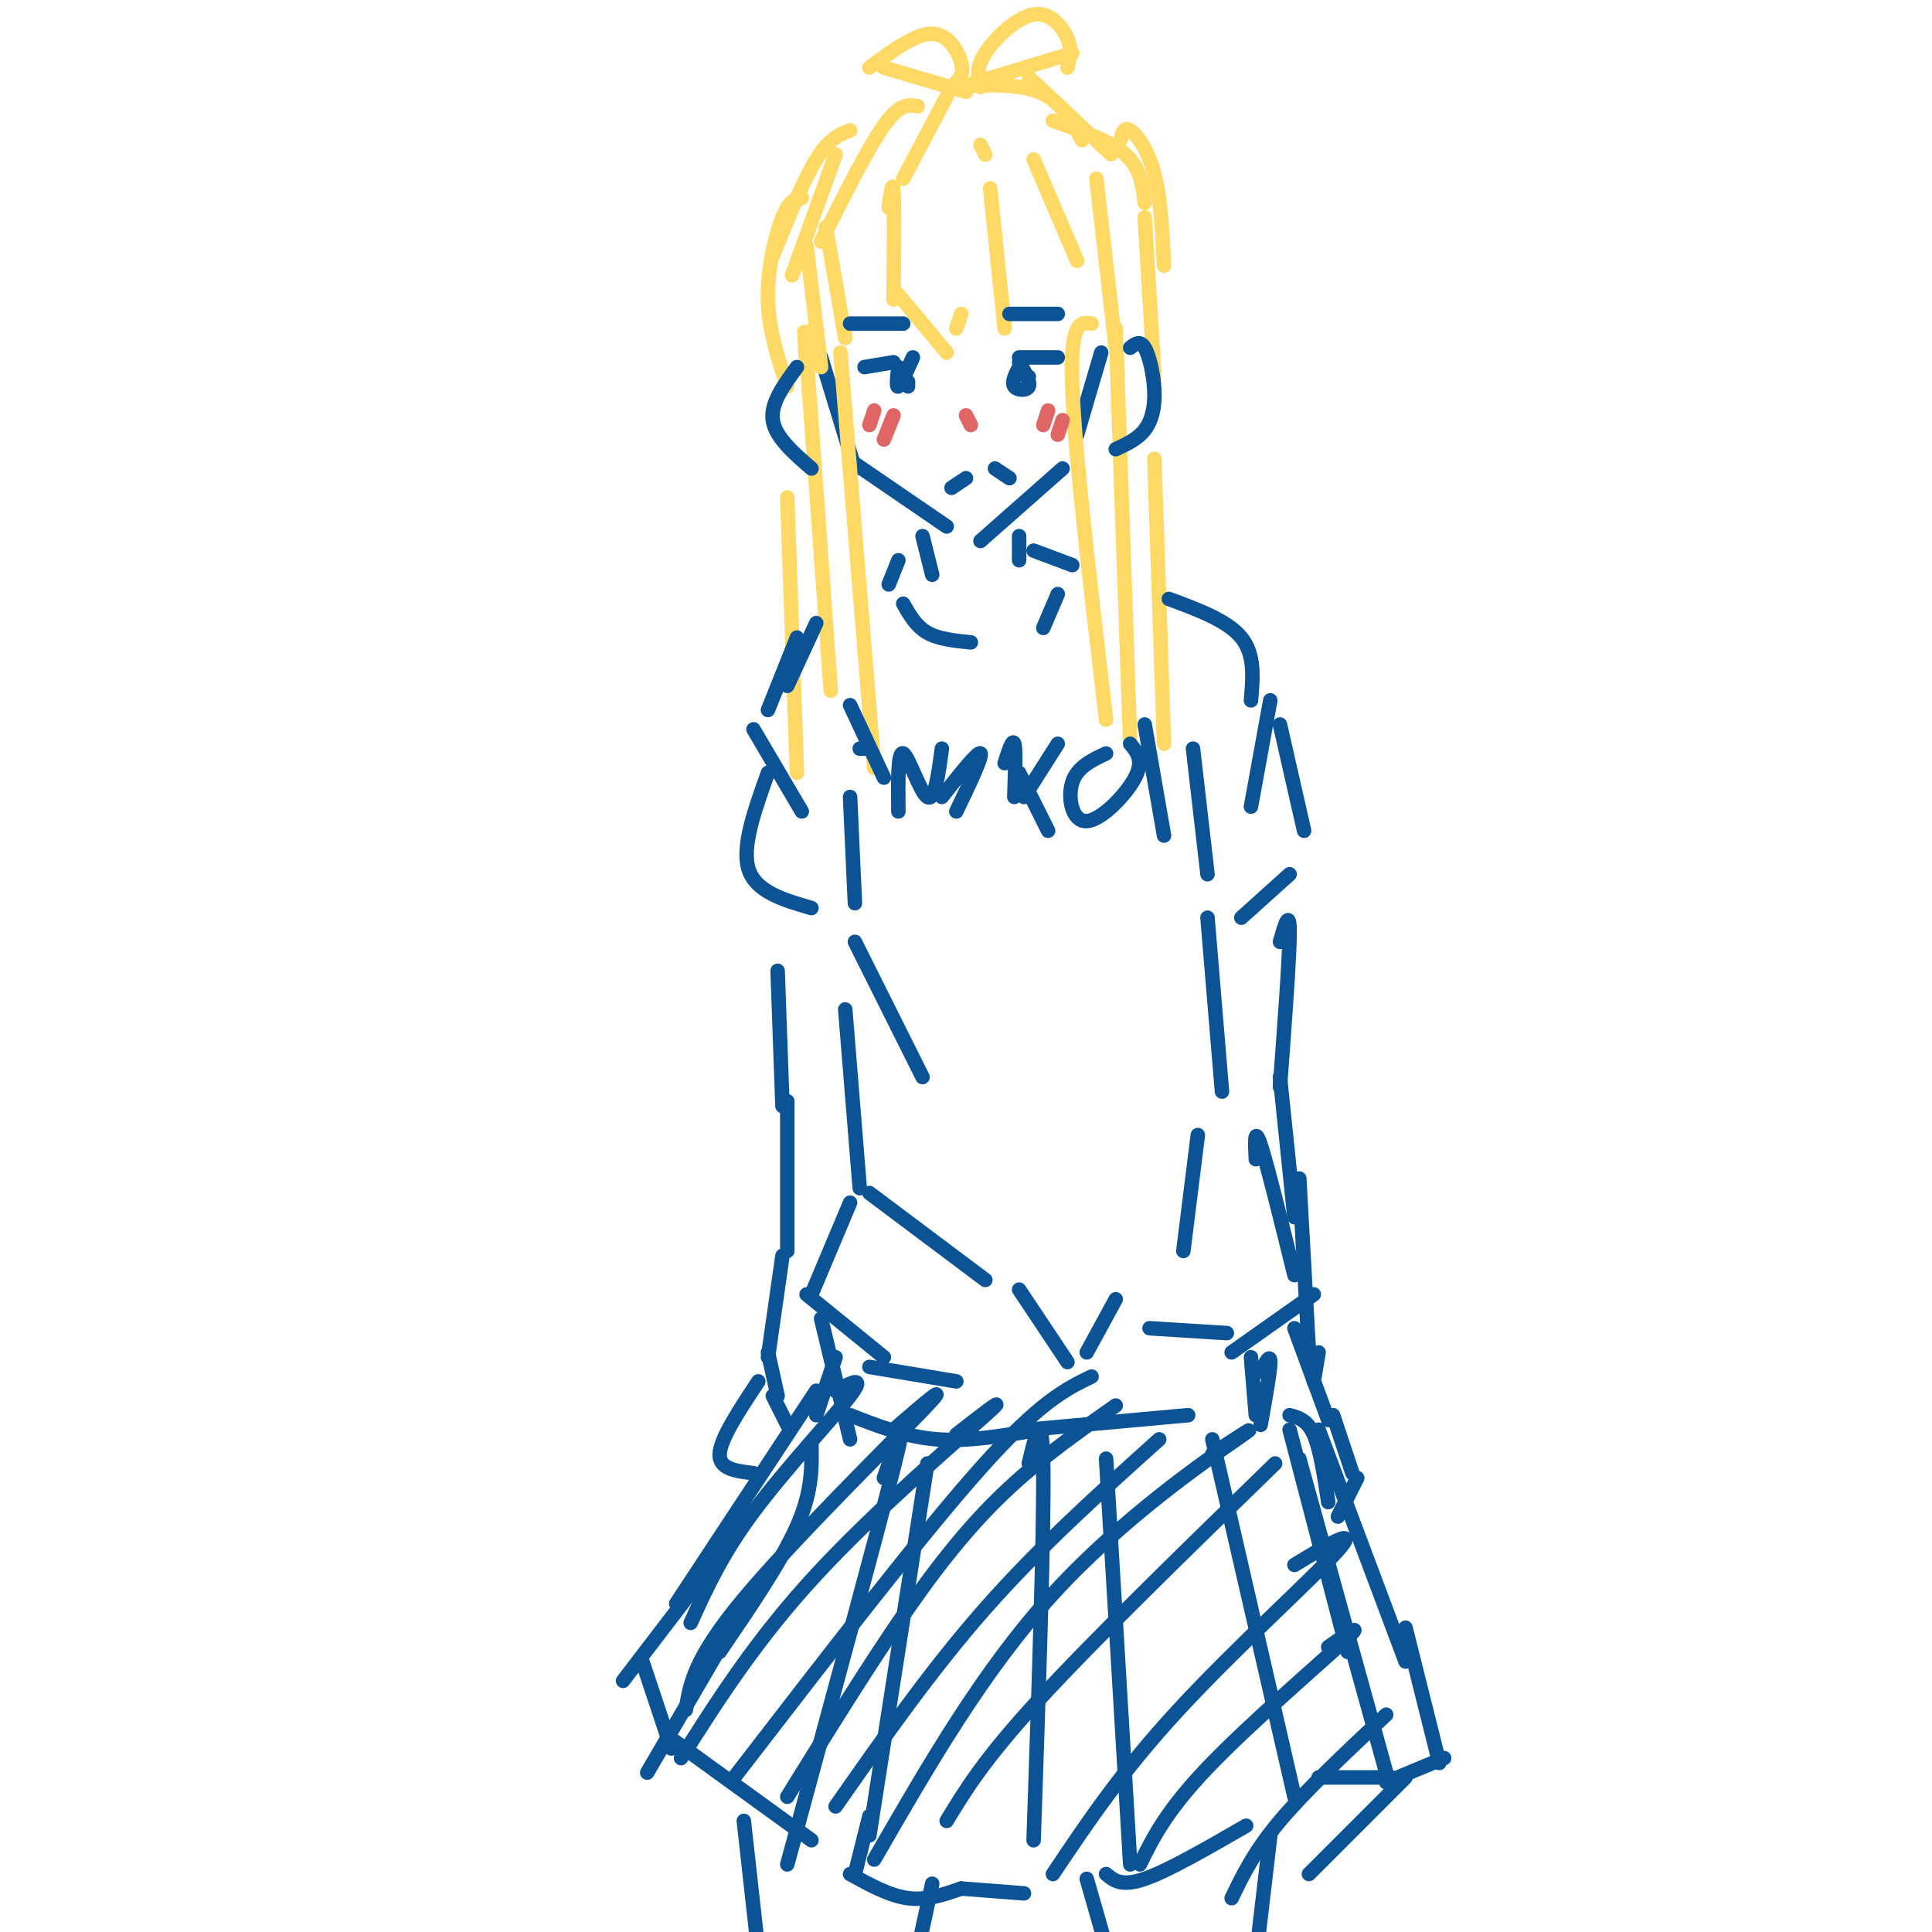 <svg viewBox='0 0 400 400' version='1.1' xmlns='http://www.w3.org/2000/svg' xmlns:xlink='http://www.w3.org/1999/xlink'><g fill='none' stroke='rgb(11,83,148)' stroke-width='3' stroke-linecap='round' stroke-linejoin='round'><path d='M170,74c0.000,0.000 7.000,23.000 7,23'/><path d='M177,96c0.000,0.000 19.000,13.000 19,13'/><path d='M203,112c0.000,0.000 17.000,-15.000 17,-15'/><path d='M228,73c0.000,0.000 -5.000,17.000 -5,17'/></g>
<g fill='none' stroke='rgb(255,217,102)' stroke-width='3' stroke-linecap='round' stroke-linejoin='round'><path d='M184,43c0.417,-3.083 0.833,-6.167 1,-3c0.167,3.167 0.083,12.583 0,22'/><path d='M186,61c0.000,0.000 10.000,12.000 10,12'/><path d='M198,68c0.000,0.000 1.000,-3.000 1,-3'/><path d='M187,37c0.000,0.000 9.000,-17.000 9,-17'/><path d='M190,22c-1.833,-0.333 -3.667,-0.667 -7,4c-3.333,4.667 -8.167,14.333 -13,24'/><path d='M171,47c0.000,0.000 4.000,23.000 4,23'/><path d='M167,51c0.000,0.000 3.000,25.000 3,25'/><path d='M164,57c0.000,0.000 9.000,-25.000 9,-25'/><path d='M205,39c0.000,0.000 3.000,29.000 3,29'/><path d='M203,30c0.000,0.000 1.000,2.000 1,2'/><path d='M214,33c0.000,0.000 9.000,21.000 9,21'/><path d='M166,41c-1.267,0.200 -2.533,0.400 -4,4c-1.467,3.600 -3.133,10.600 -3,17c0.133,6.400 2.067,12.200 4,18'/><path d='M160,53c3.167,-7.833 6.333,-15.667 9,-20c2.667,-4.333 4.833,-5.167 7,-6'/><path d='M167,77c-0.417,-7.000 -0.833,-14.000 0,-3c0.833,11.000 2.917,40.000 5,69'/><path d='M174,73c0.000,0.000 7.000,86.000 7,86'/><path d='M226,67c-2.250,-0.333 -4.500,-0.667 -4,13c0.500,13.667 3.750,41.333 7,69'/><path d='M231,68c0.000,0.000 3.000,86.000 3,86'/><path d='M227,37c0.000,0.000 4.000,35.000 4,35'/><path d='M227,29c2.167,2.083 4.333,4.167 2,2c-2.333,-2.167 -9.167,-8.583 -16,-15'/><path d='M196,18c7.167,-0.417 14.333,-0.833 19,1c4.667,1.833 6.833,5.917 9,10'/><path d='M232,29c0.333,-1.422 0.667,-2.844 2,-2c1.333,0.844 3.667,3.956 5,9c1.333,5.044 1.667,12.022 2,19'/><path d='M237,45c0.000,0.000 2.000,33.000 2,33'/><path d='M237,42c-0.417,-3.583 -0.833,-7.167 -4,-10c-3.167,-2.833 -9.083,-4.917 -15,-7'/></g>
<g fill='none' stroke='rgb(11,83,148)' stroke-width='3' stroke-linecap='round' stroke-linejoin='round'><path d='M165,76c-2.750,3.750 -5.500,7.500 -5,11c0.500,3.500 4.250,6.750 8,10'/><path d='M234,72c1.018,-0.804 2.036,-1.607 3,0c0.964,1.607 1.875,5.625 2,9c0.125,3.375 -0.536,6.107 -2,8c-1.464,1.893 -3.732,2.946 -6,4'/></g>
<g fill='none' stroke='rgb(255,217,102)' stroke-width='3' stroke-linecap='round' stroke-linejoin='round'><path d='M163,103c0.000,0.000 2.000,57.000 2,57'/><path d='M239,95c0.000,0.000 2.000,59.000 2,59'/><path d='M203,18c-0.500,-1.940 -1.000,-3.881 1,-7c2.000,-3.119 6.500,-7.417 10,-8c3.500,-0.583 6.000,2.548 7,5c1.000,2.452 0.500,4.226 0,6'/><path d='M222,11c0.000,0.000 -23.000,7.000 -23,7'/><path d='M198,17c0.800,-0.867 1.600,-1.733 1,-4c-0.600,-2.267 -2.600,-5.933 -6,-6c-3.400,-0.067 -8.200,3.467 -13,7'/><path d='M183,14c0.000,0.000 17.000,5.000 17,5'/></g>
<g fill='none' stroke='rgb(11,83,148)' stroke-width='3' stroke-linecap='round' stroke-linejoin='round'><path d='M179,76c0.000,0.000 6.000,-1.000 6,-1'/><path d='M211,74c0.000,0.000 8.000,0.000 8,0'/><path d='M188,79c0.000,0.000 0.000,1.000 0,1'/><path d='M211,77c0.000,0.000 2.000,1.000 2,1'/><path d='M186,76c-0.250,2.167 -0.500,4.333 0,4c0.500,-0.333 1.750,-3.167 3,-6'/><path d='M211,76c-0.800,1.578 -1.600,3.156 -1,4c0.600,0.844 2.600,0.956 3,0c0.400,-0.956 -0.800,-2.978 -2,-5'/><path d='M176,67c0.000,0.000 11.000,0.000 11,0'/><path d='M209,65c0.000,0.000 10.000,0.000 10,0'/><path d='M197,101c0.000,0.000 3.000,-2.000 3,-2'/><path d='M206,97c0.000,0.000 3.000,2.000 3,2'/></g>
<g fill='none' stroke='rgb(224,102,102)' stroke-width='3' stroke-linecap='round' stroke-linejoin='round'><path d='M200,86c0.000,0.000 1.000,2.000 1,2'/><path d='M181,85c0.000,0.000 -1.000,3.000 -1,3'/><path d='M185,86c0.000,0.000 -2.000,5.000 -2,5'/><path d='M217,85c0.000,0.000 -1.000,3.000 -1,3'/><path d='M220,87c0.000,0.000 -1.000,3.000 -1,3'/></g>
<g fill='none' stroke='rgb(11,83,148)' stroke-width='3' stroke-linecap='round' stroke-linejoin='round'><path d='M191,111c0.000,0.000 2.000,8.000 2,8'/><path d='M211,111c0.000,0.000 0.000,5.000 0,5'/><path d='M186,116c0.000,0.000 -2.000,5.000 -2,5'/><path d='M214,114c0.000,0.000 8.000,3.000 8,3'/><path d='M187,125c1.333,2.333 2.667,4.667 5,6c2.333,1.333 5.667,1.667 9,2'/><path d='M216,130c0.000,0.000 3.000,-7.000 3,-7'/><path d='M169,129c0.000,0.000 -6.000,13.000 -6,13'/><path d='M242,124c6.083,2.250 12.167,4.500 15,8c2.833,3.500 2.417,8.250 2,13'/><path d='M165,132c0.000,0.000 -6.000,15.000 -6,15'/><path d='M176,146c0.000,0.000 7.000,15.000 7,15'/><path d='M156,151c0.000,0.000 10.000,17.000 10,17'/><path d='M159,160c-2.750,7.667 -5.500,15.333 -4,20c1.500,4.667 7.250,6.333 13,8'/><path d='M178,155c0.000,0.000 1.000,0.000 1,0'/><path d='M186,168c-0.067,-6.289 -0.133,-12.578 1,-12c1.133,0.578 3.467,8.022 5,9c1.533,0.978 2.267,-4.511 3,-10'/><path d='M195,165c3.750,-4.750 7.500,-9.500 8,-9c0.500,0.500 -2.250,6.250 -5,12'/><path d='M208,158c0.833,-2.583 1.667,-5.167 2,-4c0.333,1.167 0.167,6.083 0,11'/><path d='M212,165c0.000,0.000 7.000,-11.000 7,-11'/><path d='M211,160c0.000,0.000 6.000,12.000 6,12'/><path d='M229,156c-2.994,1.405 -5.988,2.810 -7,6c-1.012,3.190 -0.042,8.167 3,8c3.042,-0.167 8.155,-5.476 10,-9c1.845,-3.524 0.423,-5.262 -1,-7'/><path d='M237,150c0.000,0.000 4.000,23.000 4,23'/><path d='M263,145c0.000,0.000 -4.000,22.000 -4,22'/><path d='M265,150c0.000,0.000 5.000,22.000 5,22'/><path d='M176,165c0.000,0.000 1.000,22.000 1,22'/><path d='M247,155c0.000,0.000 3.000,26.000 3,26'/><path d='M177,195c0.000,0.000 14.000,28.000 14,28'/><path d='M175,209c0.000,0.000 3.000,37.000 3,37'/><path d='M180,247c0.000,0.000 24.000,18.000 24,18'/><path d='M250,190c0.000,0.000 3.000,36.000 3,36'/><path d='M161,201c0.000,0.000 1.000,28.000 1,28'/><path d='M267,181c0.000,0.000 -10.000,9.000 -10,9'/><path d='M265,195c1.000,-3.500 2.000,-7.000 2,-2c0.000,5.000 -1.000,18.500 -2,32'/><path d='M248,235c0.000,0.000 -3.000,24.000 -3,24'/><path d='M176,249c0.000,0.000 -8.000,19.000 -8,19'/><path d='M167,268c0.000,0.000 16.000,13.000 16,13'/><path d='M211,267c0.000,0.000 10.000,15.000 10,15'/><path d='M225,280c0.000,0.000 6.000,-11.000 6,-11'/><path d='M238,275c0.000,0.000 16.000,1.000 16,1'/><path d='M260,240c-0.167,-3.500 -0.333,-7.000 1,-3c1.333,4.000 4.167,15.500 7,27'/><path d='M272,268c0.000,0.000 -17.000,12.000 -17,12'/><path d='M180,283c0.000,0.000 18.000,3.000 18,3'/><path d='M170,273c0.000,0.000 6.000,25.000 6,25'/><path d='M176,293c5.750,2.250 11.500,4.500 18,5c6.500,0.500 13.750,-0.750 21,-2'/><path d='M213,296c0.000,0.000 33.000,-3.000 33,-3'/><path d='M259,281c0.000,0.000 1.000,12.000 1,12'/><path d='M169,293c0.000,0.000 4.000,-12.000 4,-12'/><path d='M261,284c1.000,-1.917 2.000,-3.833 2,-2c0.000,1.833 -1.000,7.417 -2,13'/><path d='M168,299c0.083,4.917 0.167,9.833 -3,17c-3.167,7.167 -9.583,16.583 -16,26'/><path d='M155,331c0.000,0.000 -21.000,36.000 -21,36'/><path d='M139,360c0.000,0.000 29.000,21.000 29,21'/><path d='M183,306c2.667,-7.667 5.333,-15.333 2,-2c-3.333,13.333 -12.667,47.667 -22,82'/><path d='M192,303c0.000,0.000 -12.000,77.000 -12,77'/><path d='M180,376c0.000,0.000 -3.000,12.000 -3,12'/><path d='M176,388c4.083,2.250 8.167,4.500 12,5c3.833,0.500 7.417,-0.750 11,-2'/><path d='M213,303c1.417,-6.000 2.833,-12.000 3,1c0.167,13.000 -0.917,45.000 -2,77'/><path d='M199,391c0.000,0.000 13.000,1.000 13,1'/><path d='M229,302c0.000,0.000 5.000,84.000 5,84'/><path d='M229,388c1.583,1.333 3.167,2.667 8,1c4.833,-1.667 12.917,-6.333 21,-11'/><path d='M251,298c0.000,0.000 17.000,74.000 17,74'/><path d='M267,296c0.000,0.000 12.000,46.000 12,46'/><path d='M269,302c0.000,0.000 18.000,65.000 18,65'/><path d='M273,368c0.000,0.000 15.000,0.000 15,0'/><path d='M267,293c1.833,0.500 3.667,1.000 5,4c1.333,3.000 2.167,8.500 3,14'/><path d='M273,296c0.000,0.000 18.000,48.000 18,48'/><path d='M291,337c0.000,0.000 7.000,28.000 7,28'/><path d='M299,364c0.000,0.000 -12.000,5.000 -12,5'/><path d='M165,294c3.083,-4.667 6.167,-9.333 2,-3c-4.167,6.333 -15.583,23.667 -27,41'/><path d='M155,314c0.000,0.000 -26.000,34.000 -26,34'/><path d='M133,344c0.000,0.000 6.000,18.000 6,18'/><path d='M173,288c3.200,-1.733 6.400,-3.467 3,1c-3.400,4.467 -13.400,15.133 -20,24c-6.600,8.867 -9.800,15.933 -13,23'/><path d='M185,296c6.378,-5.511 12.756,-11.022 6,-4c-6.756,7.022 -26.644,26.578 -37,39c-10.356,12.422 -11.178,17.711 -12,23'/><path d='M198,297c5.800,-4.511 11.600,-9.022 6,-4c-5.600,5.022 -22.600,19.578 -35,33c-12.400,13.422 -20.200,25.711 -28,38'/><path d='M226,285c-5.333,2.583 -10.667,5.167 -23,19c-12.333,13.833 -31.667,38.917 -51,64'/><path d='M231,291c-7.511,5.267 -15.022,10.533 -22,17c-6.978,6.467 -13.422,14.133 -21,25c-7.578,10.867 -16.289,24.933 -25,39'/><path d='M240,298c-12.417,11.167 -24.833,22.333 -36,35c-11.167,12.667 -21.083,26.833 -31,41'/><path d='M251,301c5.511,-3.600 11.022,-7.200 5,-3c-6.022,4.200 -23.578,16.200 -38,32c-14.422,15.800 -25.711,35.400 -37,55'/><path d='M264,303c-18.833,18.333 -37.667,36.667 -49,49c-11.333,12.333 -15.167,18.667 -19,25'/><path d='M268,324c6.889,-4.178 13.778,-8.356 9,-3c-4.778,5.356 -21.222,20.244 -33,33c-11.778,12.756 -18.889,23.378 -26,34'/><path d='M275,341c4.067,-2.867 8.133,-5.733 3,-1c-5.133,4.733 -19.467,17.067 -28,26c-8.533,8.933 -11.267,14.467 -14,20'/><path d='M287,355c-8.333,7.833 -16.667,15.667 -22,22c-5.333,6.333 -7.667,11.167 -10,16'/><path d='M291,368c0.000,0.000 -20.000,20.000 -20,20'/><path d='M154,377c0.000,0.000 3.000,27.000 3,27'/><path d='M193,390c0.000,0.000 -5.000,23.000 -5,23'/><path d='M225,389c0.000,0.000 8.000,28.000 8,28'/><path d='M263,380c0.000,0.000 -4.000,34.000 -4,34'/><path d='M163,228c0.000,0.000 0.000,31.000 0,31'/><path d='M162,260c0.000,0.000 -3.000,21.000 -3,21'/><path d='M159,280c0.000,0.000 2.000,9.000 2,9'/><path d='M160,289c0.000,0.000 3.000,6.000 3,6'/><path d='M265,223c0.000,0.000 3.000,29.000 3,29'/><path d='M269,244c0.000,0.000 2.000,36.000 2,36'/><path d='M273,280c0.000,0.000 -1.000,6.000 -1,6'/><path d='M157,286c-3.917,5.917 -7.833,11.833 -8,15c-0.167,3.167 3.417,3.583 7,4'/><path d='M268,275c0.000,0.000 7.000,19.000 7,19'/><path d='M276,293c0.000,0.000 4.000,12.000 4,12'/><path d='M281,306c0.000,0.000 -4.000,8.000 -4,8'/></g>
</svg>